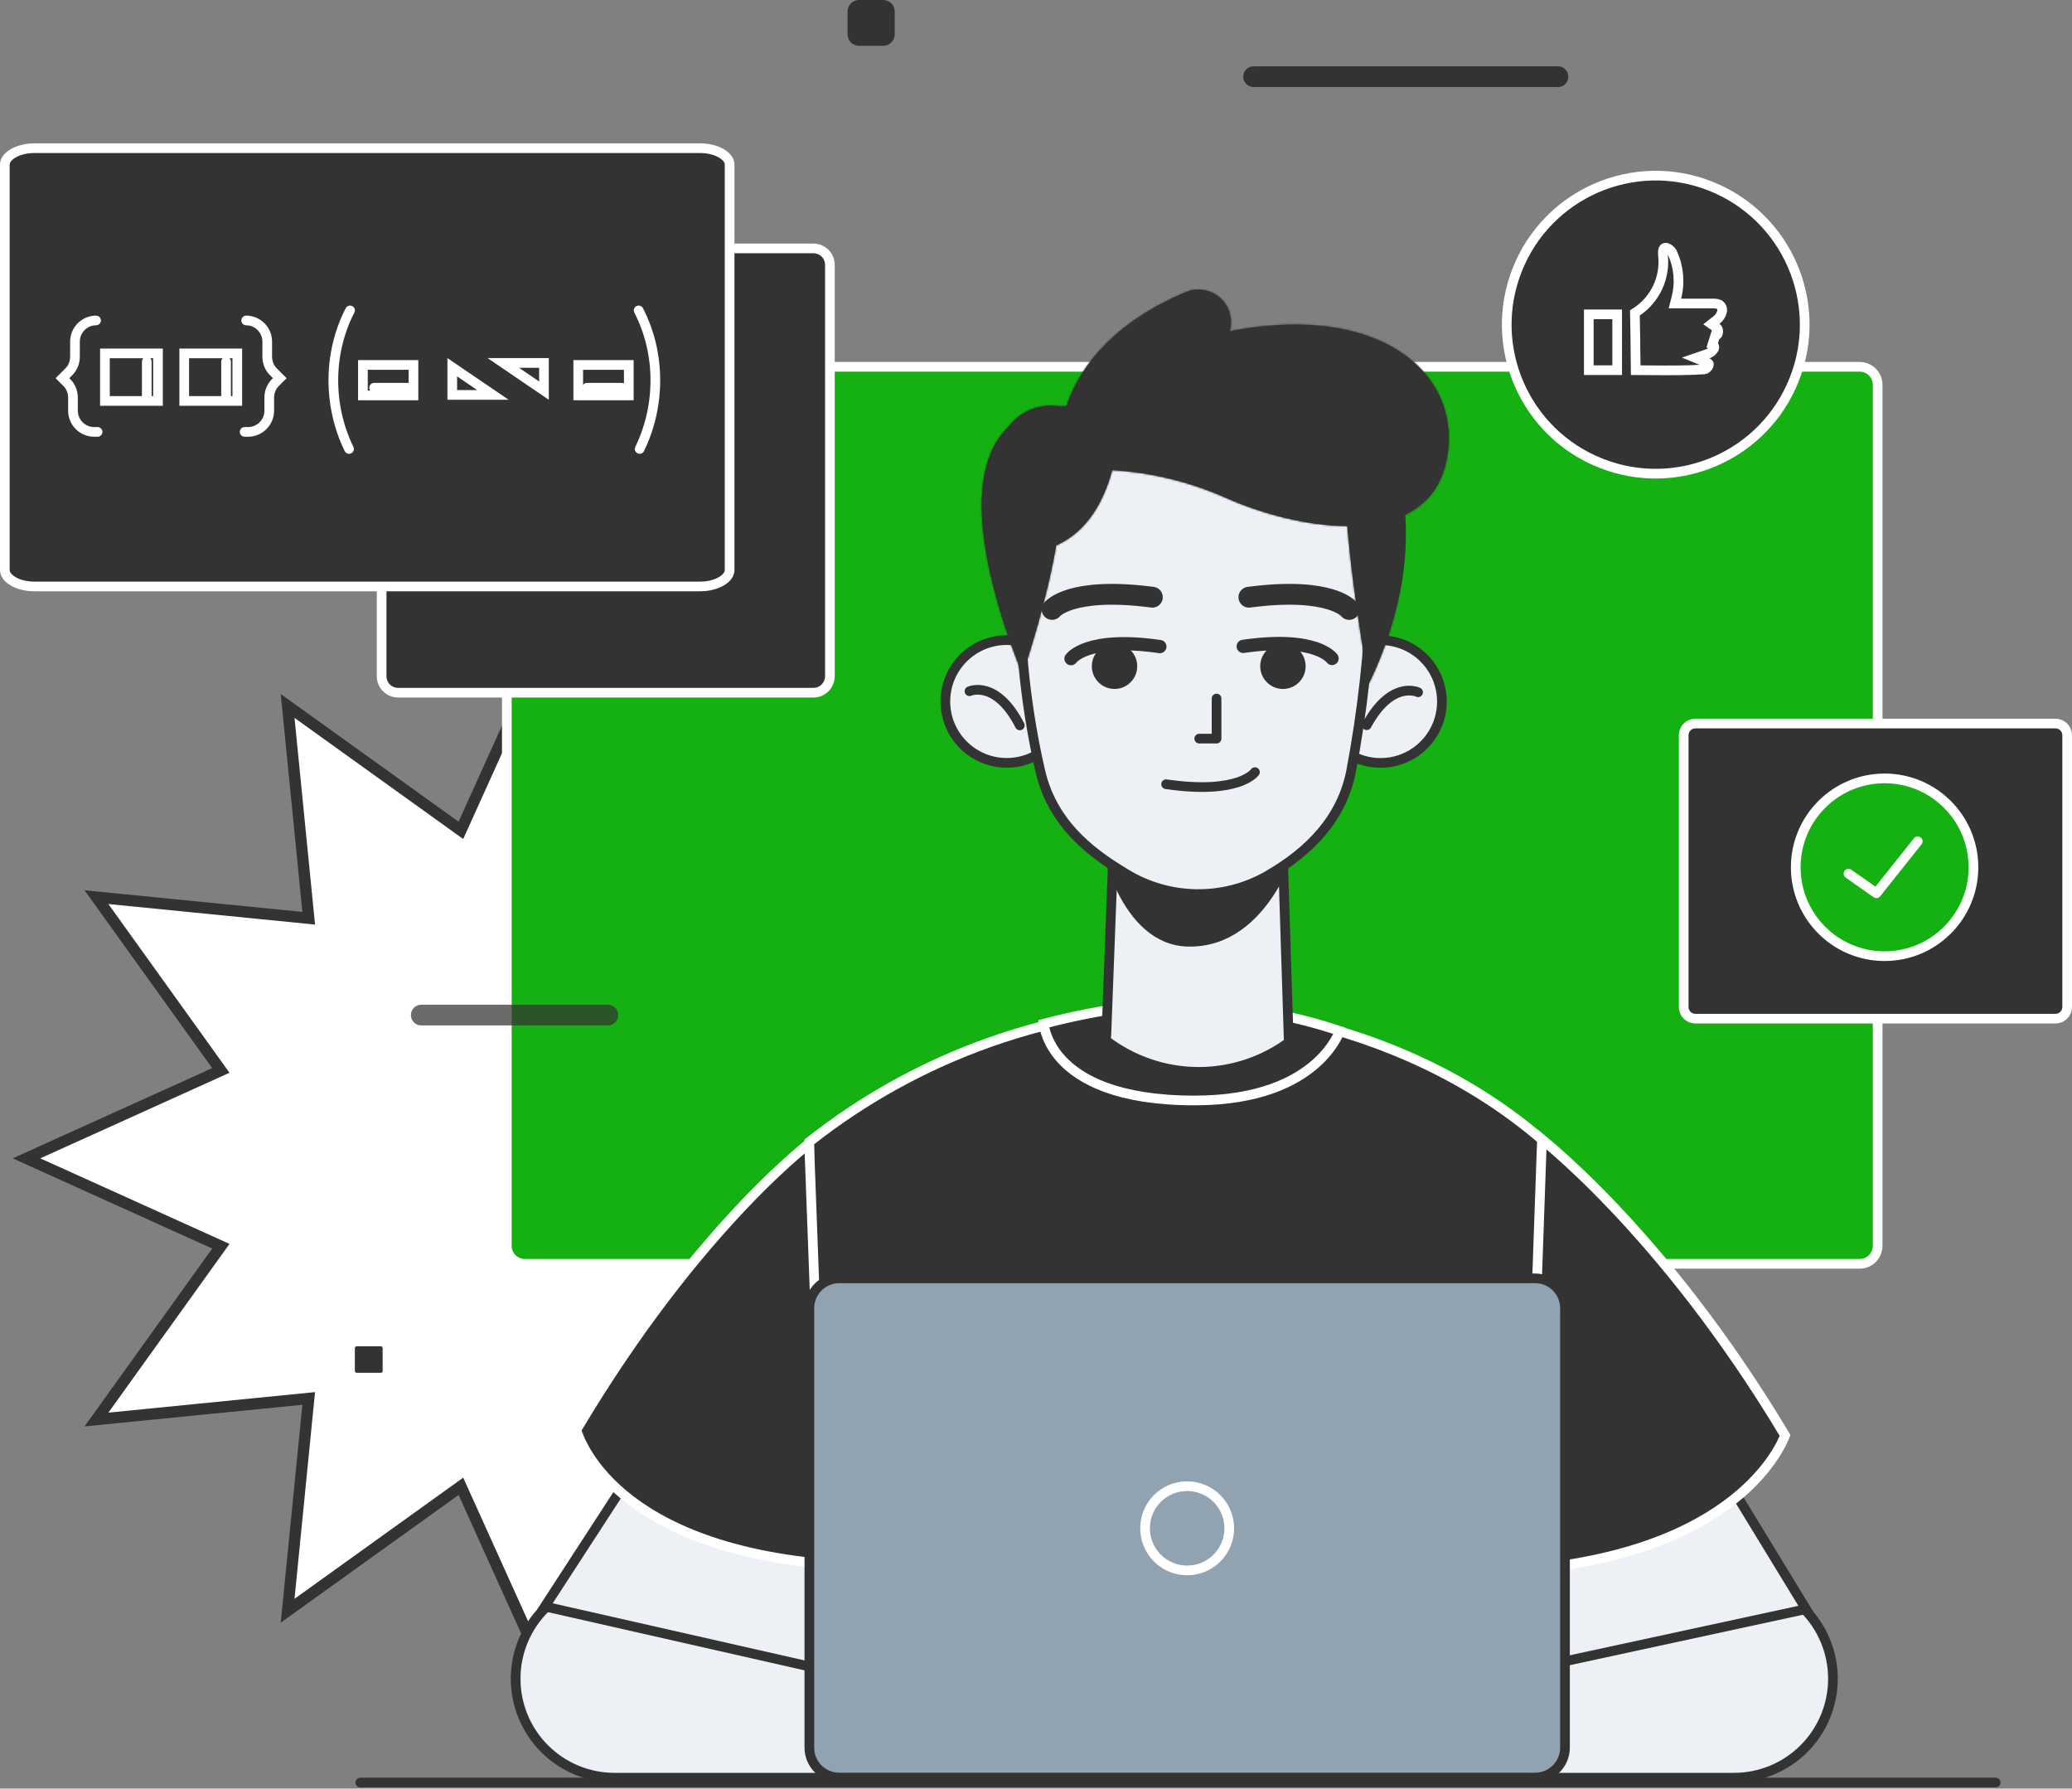 <?xml version="1.0" encoding="UTF-8"?> <svg xmlns="http://www.w3.org/2000/svg" width="1095" height="945" viewBox="0 0 1095 945" fill="none"><rect x="0" y="0" width="1095" height="945" fill="#808080" stroke="none"/> <path d="M290 336L336.432 438.713L428 372.977L416.855 485.145L529.023 474L463.287 565.568L566 612L463.287 658.432L529.023 750L416.855 738.855L428 851.023L336.432 785.287L290 888L243.568 785.287L152 851.023L163.145 738.855L50.977 750L116.713 658.432L14 612L116.713 565.568L50.977 474L163.145 485.145L152 372.977L243.568 438.713L290 336Z" fill="white" stroke="#333333" stroke-width="6"></path> <path d="M992.232 263.991H267.848" stroke="white" stroke-width="5.117" stroke-miterlimit="10"></path> <path d="M982.78 193.803H277.36C272.107 193.803 267.848 198.062 267.848 203.315V658.223C267.848 663.476 272.107 667.735 277.36 667.735H982.78C988.034 667.735 992.292 663.476 992.292 658.223V203.315C992.292 198.062 988.034 193.803 982.78 193.803Z" fill="#15B012" stroke="white" stroke-width="5.117" stroke-miterlimit="10"></path> <path opacity="0.72" d="M222.632 541.785H321.247C324.273 541.785 326.726 539.332 326.726 536.306C326.726 533.28 324.273 530.827 321.247 530.827H222.632C219.606 530.827 217.153 533.28 217.153 536.306C217.153 539.332 219.606 541.785 222.632 541.785Z" fill="#333333"></path> <path d="M662.489 45.999L823.356 45.999C826.382 45.999 828.835 43.547 828.835 40.521C828.835 37.495 826.382 35.042 823.356 35.042L662.489 35.042C659.463 35.042 657.01 37.495 657.01 40.521C657.01 43.547 659.463 45.999 662.489 45.999Z" fill="#333333"></path> <path d="M201.259 727.851H188.495C186.55 727.851 184.973 726.274 184.973 724.328V712.287C184.973 710.342 186.55 708.765 188.495 708.765H201.259C203.204 708.765 204.781 710.342 204.781 712.287V724.328C204.781 726.274 203.204 727.851 201.259 727.851Z" fill="#333333" stroke="white" stroke-width="5.117"></path> <path d="M453.997 24.203L466.76 24.203C470.118 24.203 472.841 21.48 472.841 18.122V6.081C472.841 2.723 470.118 0 466.76 0L453.997 0C450.638 0 447.916 2.723 447.916 6.081V18.122C447.916 21.48 450.638 24.203 453.997 24.203Z" fill="#333333"></path> <path d="M903.92 98.315C944.356 114.283 964.191 160.008 948.222 200.444C932.253 240.88 886.528 260.714 846.092 244.746C805.656 228.777 785.822 183.052 801.791 142.616C817.76 102.18 863.485 82.346 903.92 98.315Z" fill="#333333" stroke="white" stroke-width="5.117"></path> <path d="M864.038 167.565C864.021 166.681 864.006 165.926 863.994 165.332C868.544 162.529 872.319 158.613 874.954 153.943C877.847 148.817 879.252 142.986 879.012 137.104L879.012 137.091L879.011 137.078C878.983 136.536 878.938 136.044 878.895 135.576C878.814 134.691 878.74 133.888 878.805 132.981C878.895 131.725 879.228 131.251 879.606 131.017C879.95 130.805 880.505 130.717 881.464 131.234C882.4 131.74 883.253 132.612 883.705 133.35C887.18 140.792 887.976 149.207 885.957 157.17L885.149 160.357H888.437H904.993H905.061L905.129 160.354C906.325 160.29 907.519 160.485 908.632 160.924C909.182 161.294 909.615 161.816 909.878 162.428C910.162 163.087 910.233 163.817 910.084 164.518C909.652 166.33 908.618 167.941 907.15 169.088L904.426 171.217L907.259 173.2C907.897 173.647 908.305 174.769 907.93 176.023C907.76 176.592 907.487 176.931 907.279 177.081C907.137 177.184 906.939 177.277 906.517 177.171L904.981 182.042C905.181 182.119 905.363 182.234 905.516 182.382C905.67 182.53 905.793 182.707 905.877 182.904C905.961 183.1 906.005 183.311 906.006 183.525C906.007 183.708 905.976 183.891 905.915 184.063C905.187 185.406 903.981 186.429 902.534 186.927L896.119 189.138L902.397 191.713C902.983 191.954 903.063 192.19 903.082 192.247L903.083 192.248C903.127 192.377 903.163 192.691 902.963 193.193C902.766 193.687 902.399 194.198 901.934 194.584C901.471 194.97 901.032 195.136 900.709 195.163C891.62 195.786 881.925 195.709 872.006 195.631C869.496 195.611 866.971 195.591 864.438 195.582C864.411 190.009 864.307 182.79 864.204 176.652C864.143 173.086 864.083 169.88 864.038 167.565Z" fill="#333333" stroke="white" stroke-width="5.117"></path> <path d="M839.642 166.08H854.634V195.581H839.642V166.08Z" fill="#333333" stroke="white" stroke-width="5.117"></path> <path d="M429.857 363.429H210.41C207.002 363.429 204.239 360.666 204.239 357.258L204.239 139.979C204.239 136.571 207.002 133.808 210.41 133.808L429.857 133.808C433.265 133.808 436.028 136.571 436.028 139.979V357.258C436.028 360.666 433.265 363.429 429.857 363.429Z" fill="#333333" stroke="white" stroke-width="5.117"></path> <path d="M210.41 365.988H429.857C434.678 365.988 438.586 362.079 438.586 357.258V139.979C438.586 135.158 434.678 131.249 429.857 131.249L210.41 131.249C205.589 131.249 201.68 135.158 201.68 139.979L201.68 357.258C201.68 362.079 205.589 365.988 210.41 365.988Z" fill="#333333" stroke="white" stroke-width="5.117" stroke-miterlimit="10"></path> <path d="M369.992 309.849L18.149 309.849C13.533 309.849 9.476 308.692 6.657 306.957C3.796 305.196 2.558 303.103 2.558 301.238V86.905C2.558 85.04 3.796 82.947 6.657 81.186C9.476 79.451 13.533 78.294 18.149 78.294L369.992 78.294C374.608 78.294 378.665 79.451 381.484 81.186C384.345 82.947 385.583 85.04 385.583 86.905V301.238C385.583 303.103 384.345 305.196 381.484 306.957C378.665 308.692 374.608 309.849 369.992 309.849Z" fill="#333333" stroke="white" stroke-width="5.117"></path> <path d="M1086.27 538.211H895.963C892.555 538.211 889.792 535.448 889.792 532.039V388.451C889.792 385.043 892.555 382.28 895.963 382.28H1086.27C1089.68 382.28 1092.44 385.043 1092.44 388.451V532.039C1092.44 535.448 1089.68 538.211 1086.27 538.211Z" fill="#333333" stroke="white" stroke-width="5.117"></path> <path d="M995.963 505.182C1021.9 505.182 1042.92 484.157 1042.92 458.222C1042.92 432.287 1021.9 411.262 995.963 411.262C970.028 411.262 949.004 432.287 949.004 458.222C949.004 484.157 970.028 505.182 995.963 505.182Z" fill="#15B012" stroke="white" stroke-width="5.117" stroke-linecap="round" stroke-linejoin="round"></path> <path d="M976.877 461.593L991.627 471.948L1013.48 444.495" stroke="white" stroke-width="5.117" stroke-linecap="round" stroke-linejoin="round"></path> <path d="M630.29 531.642L630.292 531.642L630.347 531.643C630.398 531.643 630.476 531.644 630.581 531.645C630.791 531.647 631.108 531.652 631.528 531.662C632.369 531.682 633.622 531.722 635.251 531.802C638.511 531.962 643.276 532.283 649.265 532.926C661.245 534.213 678.108 536.789 697.596 541.943C736.35 552.192 785.372 572.606 827.058 613.242V842.638C826.48 842.646 825.805 842.656 825.037 842.667C822.075 842.71 817.73 842.772 812.2 842.848C801.14 843.001 785.34 843.213 766.379 843.448C728.458 843.918 677.898 844.482 627.339 844.859C576.778 845.235 526.229 845.423 488.325 845.141C469.369 845 453.599 844.741 442.577 844.331C437.058 844.126 432.774 843.884 429.89 843.605C428.976 843.517 428.236 843.427 427.659 843.34V843.285V843.141V842.992V842.838V842.68V842.516V842.348V842.176V841.998V841.816V841.629V841.438V841.242V841.041V840.836V840.626V840.412V840.193V839.969V839.742V839.509V839.273V839.032V838.786V838.536V838.282V838.024V837.761V837.494V837.222V836.947V836.667V836.383V836.095V835.802V835.506V835.205V834.9V834.592V834.279V833.962V833.641V833.316V832.987V832.655V832.318V831.977V831.633V831.284V830.932V830.576V830.216V829.853V829.485V829.114V828.739V828.361V827.979V827.593V827.203V826.81V826.413V826.013V825.609V825.202V824.791V824.377V823.959V823.538V823.113V822.685V822.253V821.819V821.38V820.939V820.494V820.046V819.595V819.14V818.682V818.221V817.757V817.29V816.819V816.346V815.869V815.389V814.907V814.421V813.932V813.44V812.946V812.448V811.947V811.444V810.937V810.428V809.916V809.401V808.883V808.363V807.84V807.314V806.785V806.253V805.719V805.183V804.643V804.101V803.557V803.01V802.46V801.908V801.353V800.796V800.236V799.674V799.11V798.543V797.974V797.402V796.828V796.252V795.673V795.092V794.509V793.924V793.336V792.747V792.155V791.561V790.964V790.366V789.766V789.163V788.559V787.952V787.344V786.733V786.121V785.506V784.89V784.272V783.652V783.03V782.406V781.78V781.153V780.524V779.893V779.26V778.626V777.99V777.352V776.713V776.072V775.429V774.785V774.139V773.492V772.843V772.193V771.541V770.888V770.233V769.577V768.92V768.261V767.601V766.939V766.276V765.612V764.947V764.28V763.612V762.943V762.273V761.601V760.929V760.255V759.58V758.904V758.227V757.549V756.87V756.19V755.509V754.827V754.144V753.46V752.776V752.09V751.404V750.716V750.028V749.339V748.65V747.959V747.268V746.577V745.884V745.191V744.497V743.803V743.108V742.412V741.716V741.019V740.322V739.624V738.926V738.227V737.528V736.829V736.129V735.429V734.728V734.027V733.326V732.624V731.923V731.221V730.518V729.816V729.113V728.41V727.708V727.004V726.301V725.598V724.895V724.191V723.488V722.785V722.081V721.378V720.675V719.972V719.269V718.566V717.863V717.161V716.458V715.756V715.054V714.353V713.651V712.95V712.25V711.549V710.849V710.15V709.45V708.752V708.053V707.355V706.658V705.961V705.265V704.569V703.873V703.179V702.485V701.791V701.098V700.406V699.715V699.024V698.334V697.645V696.957V696.269V695.582V694.896V694.211V693.527V692.844V692.162V691.48V690.8V690.12V689.442V688.764V688.088V687.413V686.739V686.066V685.394V684.723V684.053V683.385V682.718V682.052V681.387V680.724V680.062V679.401V678.741V678.083V677.427V676.771V676.117V675.465V674.814V674.165V673.517V672.87V672.226V671.582V670.941V670.301V669.662V669.026V668.39V667.757V667.126V666.496V665.867V665.241V664.617V663.994V663.373V662.754V662.137V661.522V660.908V660.297V659.688V659.08V658.475V657.872V657.271V656.671V656.074V655.479V654.887V654.296V653.707V653.121V652.537V651.955V651.376V650.799V650.224V649.651V649.081V648.513V647.947V647.384V646.824V646.266V645.71V645.157V644.606V644.058V643.512V642.969V642.429V641.891V641.356V640.823V640.293V639.766V639.242V638.72V638.201V637.685V637.172V636.662V636.154V635.649V635.147V634.649V634.153V633.66V633.17V632.682V632.198V631.717V631.24V630.765V630.293V629.824V629.359V628.897V628.437V627.982V627.529V627.079V626.633V626.19V625.751V625.315V624.882V624.452V624.026V623.603V623.184V622.768V622.356V621.947V621.542V621.14V620.742V620.347V619.956V619.569V619.185V618.805V618.429V618.056V617.687V617.322V616.961V616.603V616.249V615.899V615.553V615.211V614.873V614.538V614.208V613.881V613.559V613.24V612.926V612.615V612.309V612.007V611.708V611.414V611.124V610.839V610.557V610.28V610.007V609.738V609.473V609.213V608.957V608.705V608.458V608.215V607.977V607.742V607.513V607.288V607.067V606.851V606.639V606.432V606.229V606.031V605.838V605.649V605.465V605.286V605.111V604.941V604.776V604.615V604.46V604.309V604.163V604.021V603.885V603.753V603.627V603.505V603.388V603.348C485.4 557.693 556.662 532.468 630.29 531.642Z" fill="#333333" stroke="white" stroke-width="5.117"></path> <path d="M629.885 531.606L630.072 531.635L630.262 531.636C656.745 531.811 683.022 536.237 708.092 544.74C707.696 545.691 707.134 546.908 706.364 548.316C704.39 551.925 701.049 556.789 695.614 561.672C684.792 571.398 665.41 581.426 631.302 581.426C590.516 581.426 570.69 570.317 561.017 559.769C556.158 554.469 553.752 549.199 552.557 545.291C552.012 543.508 551.719 542.009 551.562 540.919C551.625 540.903 551.69 540.885 551.756 540.868C553.214 540.482 555.334 539.936 557.972 539.293C563.251 538.008 570.596 536.343 578.86 534.822C595.488 531.763 615.479 529.36 629.885 531.606Z" fill="#333333" stroke="white" stroke-width="5.117"></path> <path d="M783.809 939.224L803.209 834.648H916.374C930.242 834.648 943.541 840.157 953.347 849.963C963.153 859.768 968.662 873.068 968.662 886.936C968.662 893.803 967.31 900.602 964.682 906.946C962.054 913.29 958.203 919.054 953.347 923.909C948.492 928.765 942.728 932.616 936.384 935.244C930.04 937.872 923.241 939.224 916.374 939.224H783.809Z" fill="#EDF1F5" stroke="#333333" stroke-width="5.117"></path> <path d="M783.559 751.217L885.68 737.446L954.459 850.167L798.727 883.848L783.559 751.217Z" fill="#EDF1F5" stroke="#333333" stroke-width="5.117"></path> <path d="M919.473 789.475C900.08 806.076 865.915 824.095 806.87 829.304L814.898 601.963C816.782 603.504 819.311 605.624 822.403 608.336C829.705 614.741 840.147 624.446 852.658 637.612C877.523 663.781 910.559 703.617 943.36 758.382C943.21 758.773 943.01 759.269 942.753 759.86C942.025 761.536 940.838 763.979 939.033 766.959C935.425 772.916 929.337 781.031 919.473 789.475Z" fill="#333333" stroke="white" stroke-width="5.117"></path> <path d="M457.365 939.224H324.74C317.876 939.224 311.08 937.871 304.74 935.243C298.399 932.615 292.639 928.762 287.789 923.907C282.938 919.051 279.092 913.286 276.471 906.943C273.85 900.6 272.504 893.802 272.512 886.939L269.953 886.936L272.512 886.933C272.504 880.07 273.85 873.272 276.471 866.929C279.092 860.585 282.938 854.821 287.789 849.965C292.639 845.109 298.399 841.257 304.74 838.629C311.08 836.001 317.876 834.648 324.74 834.648H437.965L457.365 939.224Z" fill="#EDF1F5" stroke="#333333" stroke-width="5.117"></path> <path d="M457.684 750.608L442.451 883.816L287.945 848.774L374.956 714.832L457.684 750.608Z" fill="#EDF1F5" stroke="#333333" stroke-width="5.117"></path> <path d="M427.611 604.127L435.868 826.3C376.866 821.09 344.029 803.076 325.953 786.528C316.756 778.109 311.326 770.022 308.205 764.089C306.643 761.121 305.658 758.69 305.068 757.023C304.845 756.394 304.679 755.873 304.559 755.474C337.163 700.665 368.864 662.099 392.428 637.224C404.277 624.717 414.069 615.67 420.885 609.761C423.63 607.381 425.892 605.51 427.611 604.127Z" fill="#333333" stroke="white" stroke-width="5.117"></path> <path d="M811.255 939.164H443.524C434.796 939.164 427.72 932.089 427.72 923.36L427.72 691.21C427.72 682.482 434.796 675.406 443.524 675.406H811.255C819.983 675.406 827.059 682.482 827.059 691.21V923.36C827.059 932.089 819.983 939.164 811.255 939.164Z" fill="#91A3B0" stroke="#333333" stroke-width="5.117"></path> <path d="M605.14 807.361L605.14 807.355C605.154 801.517 607.468 795.92 611.581 791.777C615.693 787.635 621.273 785.28 627.11 785.223L627.116 785.223C631.532 785.169 635.863 786.431 639.559 788.847C643.256 791.264 646.149 794.726 647.871 798.792C649.593 802.858 650.066 807.345 649.229 811.681C648.393 816.017 646.285 820.005 643.174 823.139C640.063 826.273 636.09 828.41 631.76 829.279C627.43 830.147 622.94 829.707 618.862 828.015C614.783 826.323 611.3 823.455 608.856 819.777C606.413 816.099 605.119 811.776 605.14 807.361Z" fill="#91A3B0" stroke="white" stroke-width="5.117"></path> <path d="M730.672 338.261L730.676 338.261C737.079 338.473 743.275 340.577 748.483 344.308C753.691 348.039 757.676 353.228 759.937 359.222C762.198 365.216 762.632 371.746 761.186 377.986C759.739 384.227 756.476 389.899 751.808 394.286C747.14 398.674 741.277 401.581 734.959 402.639C728.641 403.697 722.151 402.86 716.308 400.233C710.466 397.607 705.532 393.308 702.13 387.879C698.729 382.451 697.012 376.137 697.195 369.733L694.638 369.66L697.196 369.729C697.311 365.459 698.27 361.255 700.018 357.358C701.766 353.461 704.268 349.948 707.38 347.023C710.492 344.098 714.153 341.817 718.15 340.314C722.148 338.81 726.403 338.112 730.672 338.261Z" fill="#EDF1F5" stroke="#333333" stroke-width="5.117"></path> <path d="M749.423 365.747C749.423 365.747 735.455 358.944 722.27 383.146" stroke="#333333" stroke-width="5.117" stroke-linecap="round" stroke-linejoin="round"></path> <path d="M739.12 261.987L739.121 261.99C742.948 291.021 738.363 320.465 726.021 346.862L725.01 267.884L725.002 267.305L724.746 266.786L701.85 220.337C702.133 220.414 702.425 220.495 702.726 220.581C706.328 221.615 711.176 223.393 716.17 226.362C726.101 232.268 736.624 242.877 739.12 261.987Z" fill="#333333" stroke="#333333" stroke-width="5.117"></path> <path d="M564.443 370.622C564.443 388.527 549.927 403.042 532.022 403.042C514.117 403.042 499.602 388.527 499.602 370.622C499.602 352.716 514.117 338.201 532.022 338.201C549.927 338.201 564.443 352.716 564.443 370.622Z" fill="#EDF1F5" stroke="#333333" stroke-width="5.117"></path> <path d="M512.338 365.202C512.338 365.202 526.425 358.82 538.948 383.264" stroke="#333333" stroke-width="5.117" stroke-linecap="round" stroke-linejoin="round"></path> <path d="M588.351 450.189C599.008 457.02 610.683 462.134 622.951 465.334L623.112 465.376L623.278 465.397C636.182 467.013 649.262 464.411 660.563 457.978L660.573 457.972L677.827 448.056L681.003 547.949L681.046 549.281L682.135 549.992C668.3 560.447 651.435 566.188 634.032 566.307C615.986 566.431 598.435 560.503 584.172 549.496L584.616 547.446L584.663 547.226L584.672 547.001L588.351 450.189Z" fill="#EDF1F5" stroke="#333333" stroke-width="5.117"></path> <path d="M584.242 445.848H683.087C682.625 447.295 681.987 449.172 681.156 451.351C679.146 456.622 676.025 463.62 671.581 470.577C662.654 484.553 648.733 497.876 628.09 497.565C611.041 497.287 599.94 484.241 592.948 470.331C589.49 463.452 587.149 456.565 585.672 451.384C585.043 449.175 584.573 447.285 584.242 445.848Z" fill="#333333" stroke="#333333" stroke-width="5.117"></path> <path d="M538.979 309.828L538.979 309.802L538.978 309.777L538.978 309.776L538.978 309.776L538.978 309.767L538.978 309.721C538.978 309.679 538.977 309.612 538.977 309.521C538.977 309.34 538.979 309.066 538.985 308.703C538.998 307.978 539.03 306.903 539.106 305.526C539.259 302.773 539.59 298.822 540.305 294.069C541.736 284.552 544.693 271.886 550.783 259.208C556.867 246.54 566.053 233.907 579.932 224.348C593.795 214.8 612.492 208.214 637.781 207.859C663.057 207.504 680.946 213.795 693.64 223.226C706.352 232.671 714.071 245.427 718.705 258.361C723.344 271.308 724.858 284.346 725.202 294.185C725.374 299.095 725.253 303.187 725.091 306.043C725.01 307.47 724.918 308.587 724.848 309.341C724.813 309.718 724.783 310.004 724.762 310.193C724.751 310.287 724.743 310.357 724.738 310.402L724.732 310.451L724.731 310.461L724.731 310.461L724.731 310.462L724.716 310.577L724.713 310.694C723.625 343.256 720.037 375.687 713.982 407.7C709.056 432.012 692.794 449.542 669.412 462.921C658.045 469.315 645.184 472.577 632.144 472.372C619.105 472.168 606.354 468.506 595.194 461.76C595.189 461.757 595.184 461.754 595.18 461.751L591.232 459.299L591.221 459.292C569.72 446.084 554.847 429.906 549.693 407.085L549.691 407.081C542.421 375.178 538.827 342.548 538.979 309.828Z" fill="#EDF1F5" stroke="#333333" stroke-width="5.117"></path> <mask id="path-35-inside-1_2865_497" fill="white"> <path fill-rule="evenodd" clip-rule="evenodd" d="M764.477 243.171C773.52 198.656 730.926 159.339 649.861 175C649.969 174.628 650.065 174.252 650.147 173.873C650.633 171.649 650.672 169.351 650.263 167.111C649.855 164.871 649.006 162.735 647.766 160.826C646.526 158.916 644.92 157.272 643.041 155.987C640.672 154.381 637.942 153.387 635.095 153.093C632.248 152.799 629.373 153.214 626.725 154.301C583.106 172.631 568.511 199.47 563.644 214.596C562.559 214.598 561.441 214.628 560.296 214.693C551.409 213.458 540.938 215.171 532.673 225.776C525.929 232.319 520.726 242.473 519.202 258.039C516.072 289.251 530.855 331.922 537.632 349.466C538.46 351.799 539.34 354.175 540.274 356.596L540.31 356.492L540.373 356.309C540.697 357.086 540.876 357.498 540.876 357.498L540.919 354.692C543.518 346.928 553.31 316.716 558.184 288.142C575.333 280.585 583.71 263.56 587.799 248.402C608.53 249.64 628.921 254.601 647.981 263.098C666.571 271.373 690.545 277.904 711.999 277.961C715.224 316.81 723.417 361.233 723.417 361.233C741.057 324.751 743.456 295.35 739.95 273.182C752.214 268.122 761.328 258.68 764.477 243.171Z"></path> </mask> <path fill-rule="evenodd" clip-rule="evenodd" d="M764.477 243.171C773.52 198.656 730.926 159.339 649.861 175C649.969 174.628 650.065 174.252 650.147 173.873C650.633 171.649 650.672 169.351 650.263 167.111C649.855 164.871 649.006 162.735 647.766 160.826C646.526 158.916 644.92 157.272 643.041 155.987C640.672 154.381 637.942 153.387 635.095 153.093C632.248 152.799 629.373 153.214 626.725 154.301C583.106 172.631 568.511 199.47 563.644 214.596C562.559 214.598 561.441 214.628 560.296 214.693C551.409 213.458 540.938 215.171 532.673 225.776C525.929 232.319 520.726 242.473 519.202 258.039C516.072 289.251 530.855 331.922 537.632 349.466C538.46 351.799 539.34 354.175 540.274 356.596L540.31 356.492L540.373 356.309C540.697 357.086 540.876 357.498 540.876 357.498L540.919 354.692C543.518 346.928 553.31 316.716 558.184 288.142C575.333 280.585 583.71 263.56 587.799 248.402C608.53 249.64 628.921 254.601 647.981 263.098C666.571 271.373 690.545 277.904 711.999 277.961C715.224 316.81 723.417 361.233 723.417 361.233C741.057 324.751 743.456 295.35 739.95 273.182C752.214 268.122 761.328 258.68 764.477 243.171Z" fill="#333333"></path> <path d="M649.861 175L644.947 173.574L642.616 181.611L650.832 180.024L649.861 175ZM764.477 243.171L759.462 242.152L759.462 242.153L764.477 243.171ZM650.147 173.873L645.148 172.782L650.147 173.873ZM650.263 167.111L655.297 166.192L655.297 166.192L650.263 167.111ZM647.766 160.826L643.475 163.612V163.612L647.766 160.826ZM643.041 155.987L645.928 151.763L645.92 151.757L645.912 151.752L643.041 155.987ZM635.095 153.093L635.621 148.003L635.095 153.093ZM626.725 154.301L624.781 149.568L624.762 149.576L624.743 149.584L626.725 154.301ZM563.644 214.596L563.654 219.713L567.375 219.706L568.515 216.164L563.644 214.596ZM560.296 214.693L559.592 219.761L560.087 219.83L560.585 219.802L560.296 214.693ZM532.673 225.776L536.236 229.448L536.491 229.201L536.709 228.921L532.673 225.776ZM519.202 258.039L524.293 258.55L524.295 258.538L519.202 258.039ZM537.632 349.466L542.454 347.754L542.43 347.688L542.405 347.622L537.632 349.466ZM540.274 356.596L535.5 358.438L540.54 371.505L545.11 358.266L540.274 356.596ZM540.31 356.492L545.147 358.162L545.149 358.153L540.31 356.492ZM540.373 356.309L545.094 354.336L539.904 341.919L535.533 354.647L540.373 356.309ZM540.876 357.498L536.182 359.535L545.992 357.577L540.876 357.498ZM540.919 354.692L536.067 353.068L535.815 353.82L535.803 354.613L540.919 354.692ZM558.184 288.142L556.12 283.459L553.602 284.569L553.14 287.282L558.184 288.142ZM587.799 248.402L588.104 243.295L583.944 243.046L582.859 247.07L587.799 248.402ZM647.981 263.098L645.897 267.772L645.9 267.773L647.981 263.098ZM711.999 277.961L717.099 277.538L716.71 272.857L712.013 272.844L711.999 277.961ZM723.417 361.233L718.385 362.161L721.219 377.531L728.023 363.46L723.417 361.233ZM739.95 273.182L737.998 268.452L734.266 269.993L734.896 273.981L739.95 273.182ZM650.832 180.024C690.51 172.358 719.901 178.32 738.071 190.744C756.056 203.04 763.567 221.949 759.462 242.152L769.491 244.189C774.43 219.878 765.165 196.871 743.847 182.296C722.716 167.848 690.277 161.981 648.891 169.976L650.832 180.024ZM645.148 172.782C645.09 173.049 645.023 173.313 644.947 173.574L654.776 176.425C654.915 175.943 655.039 175.456 655.147 174.964L645.148 172.782ZM645.23 168.03C645.517 169.604 645.489 171.219 645.148 172.782L655.147 174.964C655.776 172.079 655.827 169.098 655.297 166.192L645.23 168.03ZM643.475 163.612C644.346 164.954 644.942 166.456 645.23 168.03L655.297 166.192C654.767 163.287 653.666 160.516 652.058 158.039L643.475 163.612ZM640.153 160.211C641.474 161.114 642.603 162.27 643.475 163.612L652.058 158.039C650.45 155.563 648.366 153.429 645.928 151.763L640.153 160.211ZM634.569 158.183C636.576 158.39 638.5 159.091 640.17 160.223L645.912 151.752C642.843 149.672 639.308 148.384 635.621 148.003L634.569 158.183ZM628.669 159.035C630.536 158.268 632.562 157.975 634.569 158.183L635.621 148.003C631.934 147.622 628.21 148.16 624.781 149.568L628.669 159.035ZM568.515 216.164C572.958 202.357 586.56 176.729 628.708 159.019L624.743 149.584C579.651 168.532 564.065 196.584 558.773 213.029L568.515 216.164ZM560.585 219.802C561.631 219.743 562.657 219.715 563.654 219.713L563.634 209.48C562.462 209.482 561.25 209.514 560.007 209.585L560.585 219.802ZM536.709 228.921C543.57 220.118 552.011 218.708 559.592 219.761L561.001 209.625C550.806 208.208 538.306 210.224 528.637 222.63L536.709 228.921ZM524.295 258.538C525.726 243.918 530.532 234.982 536.236 229.448L529.11 222.103C521.326 229.655 515.726 241.029 514.11 257.541L524.295 258.538ZM542.405 347.622C539.06 338.964 533.75 324.128 529.668 307.648C525.564 291.076 522.816 273.281 524.293 258.55L514.111 257.529C512.458 274.009 515.536 293.156 519.735 310.108C523.956 327.153 529.426 342.424 532.859 351.31L542.405 347.622ZM545.048 354.755C544.13 352.376 543.266 350.043 542.454 347.754L532.81 351.178C533.654 353.555 534.55 355.975 535.5 358.438L545.048 354.755ZM535.473 354.822L535.437 354.927L545.11 358.266L545.147 358.162L535.473 354.822ZM535.533 354.647L535.47 354.83L545.149 358.153L545.212 357.971L535.533 354.647ZM540.876 357.498C545.57 355.461 545.57 355.461 545.57 355.461C545.57 355.461 545.57 355.461 545.57 355.461C545.57 355.461 545.57 355.461 545.57 355.461C545.57 355.461 545.57 355.461 545.57 355.461C545.57 355.461 545.57 355.461 545.57 355.461C545.57 355.461 545.57 355.461 545.569 355.46C545.569 355.458 545.567 355.454 545.565 355.449C545.56 355.439 545.553 355.422 545.543 355.399C545.524 355.354 545.494 355.283 545.453 355.189C545.373 354.999 545.251 354.713 545.094 354.336L535.652 358.282C535.819 358.682 535.949 358.99 536.039 359.201C536.084 359.306 536.118 359.387 536.142 359.443C536.154 359.471 536.164 359.493 536.17 359.508C536.174 359.515 536.176 359.522 536.178 359.526C536.179 359.528 536.18 359.53 536.181 359.531C536.181 359.532 536.181 359.533 536.181 359.533C536.182 359.534 536.182 359.534 536.182 359.534C536.182 359.534 536.182 359.534 536.182 359.534C536.182 359.534 536.182 359.534 536.182 359.534C536.182 359.534 536.182 359.535 540.876 357.498ZM535.803 354.613L535.76 357.419L545.992 357.577L546.035 354.771L535.803 354.613ZM553.14 287.282C548.336 315.448 538.651 345.351 536.067 353.068L545.771 356.317C548.386 348.506 558.285 317.984 563.228 289.002L553.14 287.282ZM582.859 247.07C578.908 261.715 571.13 276.845 556.12 283.459L560.247 292.824C579.536 284.324 588.512 265.405 592.739 249.735L582.859 247.07ZM650.064 258.425C630.441 249.677 609.447 244.569 588.104 243.295L587.494 253.51C607.612 254.712 627.4 259.526 645.897 267.772L650.064 258.425ZM712.013 272.844C691.452 272.79 668.19 266.493 650.061 258.424L645.9 267.773C664.953 276.254 689.638 283.019 711.986 283.078L712.013 272.844ZM723.417 361.233C728.449 360.305 728.449 360.305 728.449 360.305C728.449 360.304 728.448 360.304 728.448 360.304C728.448 360.303 728.448 360.301 728.447 360.298C728.447 360.294 728.445 360.286 728.443 360.276C728.44 360.256 728.434 360.225 728.426 360.183C728.411 360.1 728.388 359.975 728.358 359.81C728.298 359.48 728.21 358.989 728.096 358.349C727.867 357.069 727.536 355.193 727.129 352.82C726.315 348.072 725.195 341.335 723.975 333.389C721.532 317.479 718.697 296.793 717.099 277.538L706.9 278.384C708.527 297.978 711.401 318.928 713.86 334.942C715.091 342.957 716.22 349.754 717.043 354.55C717.454 356.948 717.789 358.846 718.021 360.147C718.137 360.798 718.228 361.299 718.289 361.638C718.32 361.808 718.344 361.938 718.36 362.025C718.368 362.069 718.374 362.102 718.378 362.125C718.38 362.136 718.382 362.145 718.383 362.151C718.383 362.154 718.384 362.156 718.384 362.158C718.384 362.159 718.384 362.159 718.384 362.16C718.385 362.16 718.385 362.161 723.417 361.233ZM734.896 273.981C738.225 295.028 736.038 323.378 718.81 359.005L728.023 363.46C746.077 326.125 748.687 295.672 745.004 272.383L734.896 273.981ZM759.462 242.153C756.677 255.871 748.804 263.993 737.998 268.452L741.902 277.912C755.623 272.25 765.979 261.489 769.491 244.189L759.462 242.153Z" fill="#333333" mask="url(#path-35-inside-1_2865_497)"></path> <path d="M1054.66 941.784H190.42" stroke="#333333" stroke-width="5.117" stroke-linecap="round" stroke-linejoin="round"></path> <path d="M50.772 169.303C44.671 169.303 39.631 174.342 39.631 180.443V188.401C39.631 191.319 38.57 194.236 36.448 196.358L33 199.807L35.387 202.194C37.509 204.316 38.57 207.234 38.57 210.151V217.048C38.57 223.149 43.61 228.189 49.711 228.189H51.568" stroke="white" stroke-width="5.117" stroke-miterlimit="10" stroke-linecap="round"></path> <path d="M130.084 169.303C136.185 169.303 141.224 174.342 141.224 180.443V188.401C141.224 191.319 142.285 194.236 144.407 196.358L147.856 199.807L145.468 202.194C143.346 204.316 142.285 207.234 142.285 210.151V217.048C142.285 223.149 137.246 228.189 131.145 228.189H129.288" stroke="white" stroke-width="5.117" stroke-miterlimit="10" stroke-linecap="round"></path> <path d="M55.451 186.716H83.491V211.838H55.451V186.716Z" stroke="white" stroke-width="5.117"></path> <path d="M184.988 164C173.317 186.546 173.317 214.398 184.458 237.21" stroke="white" stroke-width="5.117" stroke-miterlimit="10" stroke-linecap="round"></path> <path d="M337.51 164C349.181 186.546 349.181 214.398 338.041 237.21" stroke="white" stroke-width="5.117" stroke-miterlimit="10" stroke-linecap="round"></path> <path d="M191.792 192.816H218.505V208.919H191.792V192.816Z" stroke="white" stroke-width="5.117"></path> <path d="M305.585 192.816H332.299V208.919H305.585V192.816Z" stroke="white" stroke-width="5.117"></path> <path d="M239.006 194.034L260.5 208.657H239.006V194.034Z" stroke="white" stroke-width="5.117"></path> <path d="M287.47 206.38L265.977 191.758H287.47V206.38Z" stroke="white" stroke-width="5.117"></path> <path d="M197.722 204.85H216.29" stroke="white" stroke-width="5.117" stroke-miterlimit="10" stroke-linecap="round"></path> <path d="M310.188 204.85H328.491" stroke="white" stroke-width="5.117" stroke-miterlimit="10" stroke-linecap="round"></path> <path d="M77.563 191.053V209.356" stroke="white" stroke-width="5.117" stroke-miterlimit="10" stroke-linecap="round"></path> <path d="M97.363 186.716H125.403V211.838H97.363V186.716Z" stroke="white" stroke-width="5.117"></path> <path d="M119.472 191.053V209.356" stroke="white" stroke-width="5.117" stroke-miterlimit="10" stroke-linecap="round"></path> <circle cx="589" cy="352" r="12" fill="#333333"></circle> <circle cx="678" cy="352" r="12" fill="#333333"></circle> <path d="M633.77 390.246H642.921V369.053" stroke="#333333" stroke-width="5.117" stroke-linecap="round" stroke-linejoin="round"></path> <path d="M663.211 407.948C663.211 407.948 655.023 419.989 616.251 414.33" stroke="#333333" stroke-width="5.117" stroke-linecap="round" stroke-linejoin="round"></path> <path d="M566 348C566 348 574.188 335.959 612.96 341.618" stroke="#333333" stroke-width="7" stroke-linecap="round" stroke-linejoin="round"></path> <path d="M703.96 347.895C703.96 347.895 695.772 335.854 657 341.513" stroke="#333333" stroke-width="7" stroke-linecap="round" stroke-linejoin="round"></path> <path d="M556 322C556 322 565.241 309.798 609 315.533" stroke="#333333" stroke-width="11" stroke-linecap="round" stroke-linejoin="round"></path> <path d="M713 322C713 322 703.759 309.798 660 315.533" stroke="#333333" stroke-width="11" stroke-linecap="round" stroke-linejoin="round"></path> </svg> 